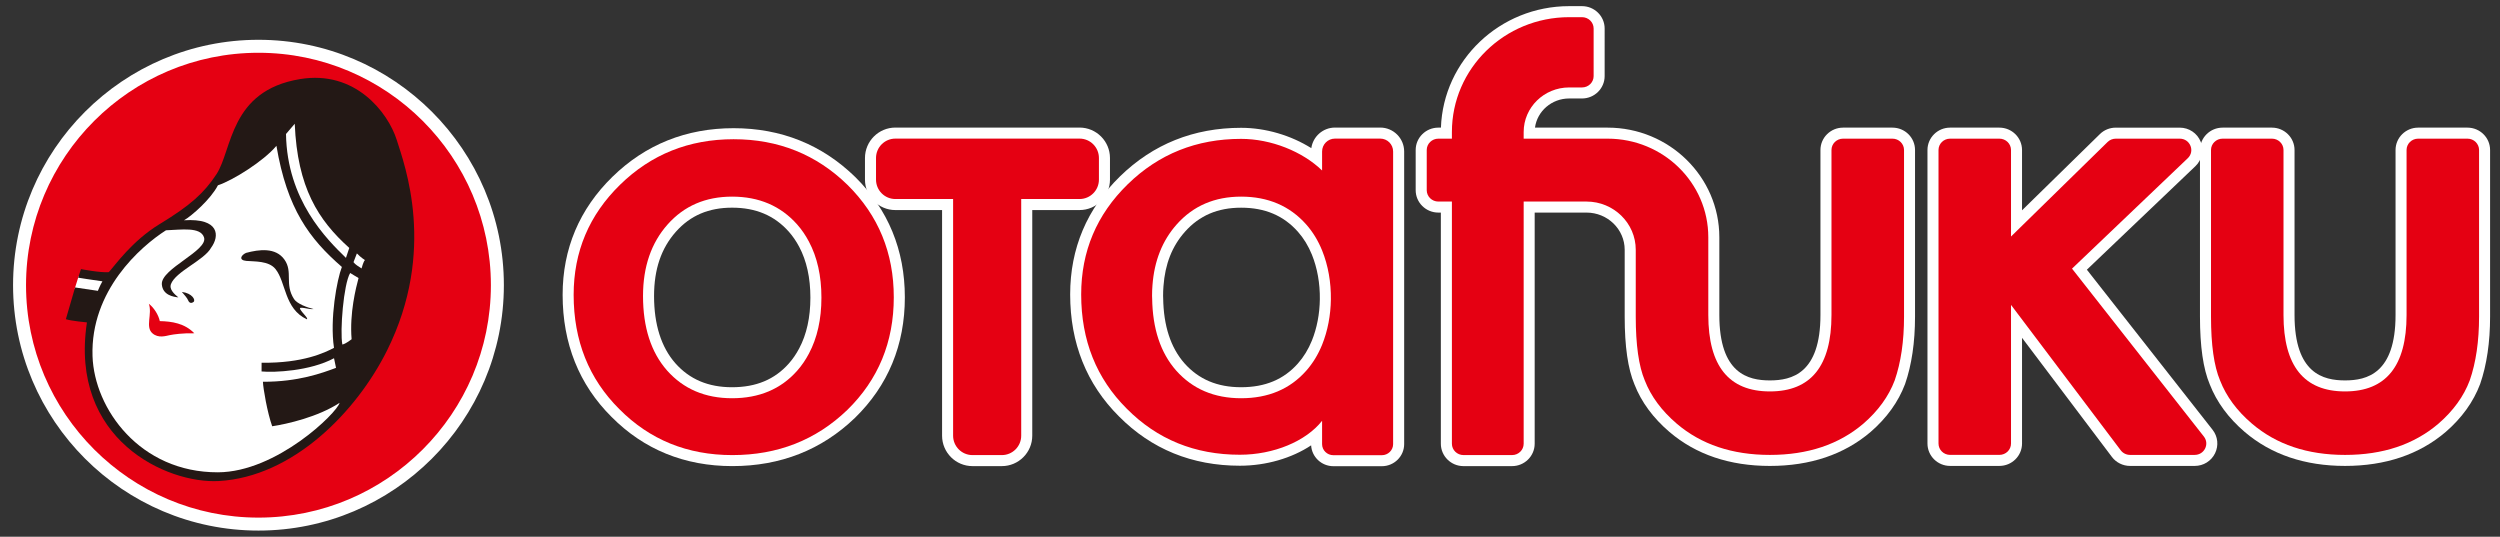 <?xml version="1.0" encoding="utf-8"?>
<svg version="1.1" id="レイヤー_1" xmlns="http://www.w3.org/2000/svg" x="0px" y="0px" width="177px" height="38px" viewBox="0 0 177 38" enable-background="new 0 0 177 38">
<rect x="0" y="0" width="177" height="38" fill="#333333" stroke="none"/>
<g>
	<g>
		<path fill="#E50012" d="M1.383,20.191c0-9.341,7.573-16.915,16.915-16.915c9.342,0,16.916,7.574,16.916,16.915
			c0,9.342-7.574,16.915-16.916,16.915C8.956,37.106,1.384,29.533,1.383,20.191"/>
		<path fill="#FFFFFF" d="M18.299,37.565c-9.58,0-17.374-7.794-17.374-17.374l0,0c0-9.58,7.794-17.374,17.374-17.374
			s17.375,7.794,17.375,17.374C35.673,29.771,27.879,37.565,18.299,37.565z M1.843,20.191c0,9.074,7.383,16.456,16.456,16.456
			c9.074,0,16.456-7.382,16.456-16.456S27.373,3.736,18.299,3.736C9.225,3.736,1.843,11.117,1.843,20.191L1.843,20.191z"/>
	</g>
	<path fill="#FFFFFF" d="M27.938,10.292c0,0-0.099-0.31-0.099-0.309c-0.634-1.99-2.901-4.731-6.551-4.126
		c-3.568,0.586-4.362,2.952-5,4.853c-0.223,0.67-0.437,1.303-0.748,1.773c-0.916,1.39-1.949,2.298-4.093,3.6
		c-1.567,0.951-2.644,2.267-3.224,2.972c-0.136,0.169-0.244,0.3-0.329,0.392L7.825,19.52l-0.101,0.008
		c-0.308,0.026-0.792-0.024-1.21-0.083L5.91,19.35l-0.345,0.212l-0.28,0.893l0.255,0.195l-0.038-0.006L4.99,22.41
		c0.367,0.072,0.946,0.134,1.189,0.157l0.275,0.025l-0.042,0.273c-0.479,3.162,0.233,5.895,2.058,7.901
		c2.031,2.236,5.052,3.137,7,3.03c5.095-0.278,9.551-4.775,11.706-9.11C30.462,18.078,28.628,12.42,27.938,10.292"/>
	<path fill="#231815" d="M6.155,22.826c-1.261,8.316,5.682,11.432,9.327,11.231c5.254-0.287,9.759-4.896,11.927-9.255
		c3.513-7.064,1.243-13.109,0.679-14.899c-0.625-1.961-2.949-4.95-6.844-4.304c-5.003,0.823-4.782,5.015-5.921,6.74
		c-0.872,1.32-1.824,2.192-4.013,3.521c-1.971,1.197-3.183,2.952-3.607,3.408c-0.6,0.051-1.969-0.216-1.969-0.216l-0.199,0.607
		c0,0,1.136,0.184,1.716,0.258c-0.189,0.329-0.321,0.674-0.321,0.674l-1.614-0.24l-0.652,2.247
		C5.018,22.721,6.155,22.826,6.155,22.826"/>
	<path fill="#FFFFFF" d="M12.629,21.055c-0.318-0.25-0.652-0.589-0.531-0.928c0.335-0.912,2.357-1.692,2.847-2.586
		c0.61-0.827,0.612-2.105-1.915-1.946c0.534-0.303,1.889-1.487,2.399-2.476c1.054-0.344,3.255-1.724,4.142-2.797
		c0.757,4.474,2.329,6.574,4.634,8.578c-0.348,0.889-0.866,3.678-0.558,5.727c-0.629,0.33-2.188,1.094-5.126,1.055l-0.002,0.617
		c0.903,0.086,3.434-0.026,5.13-0.937l0.142,0.682c-0.982,0.365-2.666,0.992-5.176,0.985c0.017,0.473,0.313,2.192,0.656,3.15
		c1.037-0.154,3.244-0.658,4.771-1.658c-0.165,0.693-4.449,4.903-8.613,4.918c-5.527,0.013-8.753-4.504-8.878-8.224
		c-0.153-4.644,3.394-7.759,5.2-8.911c1.089-0.039,2.44-0.257,2.693,0.498c0.318,0.936-3.056,2.217-2.986,3.324
		C11.511,20.905,12.296,21.021,12.629,21.055"/>
	<path fill="#FFFFFF" d="M20.249,9.485l0.618-0.723c0.188,4.514,1.662,6.824,3.862,8.791l-0.236,0.705
		C23.132,16.935,20.324,14.176,20.249,9.485"/>
	<path fill="#FFFFFF" d="M25.267,17.941l-0.239,0.621c0.121,0.17,0.36,0.305,0.57,0.444c0,0,0.13-0.502,0.241-0.592
		C25.838,18.415,25.567,18.251,25.267,17.941"/>
	<path fill="#FFFFFF" d="M24.79,19.328l0.595,0.358c-0.18,0.678-0.644,2.47-0.491,4.333c0,0-0.423,0.335-0.656,0.373
		C24.06,23.433,24.322,20.133,24.79,19.328"/>
	<path fill="#E50012" d="M10.537,21.507c0.365,0.272,0.691,0.805,0.777,1.228c0.853,0.018,1.758,0.153,2.445,0.862
		c-0.829-0.018-1.466,0.075-1.748,0.132c-0.282,0.058-0.795,0.231-1.211-0.124C10.262,23.151,10.799,22.232,10.537,21.507"/>
	<path fill="#231815" d="M12.875,20.669c0.174,0.207,0.371,0.413,0.448,0.6c0.078,0.187,0.221,0.23,0.382,0.105
		C13.867,21.249,13.613,20.76,12.875,20.669"/>
	<path fill="#231815" d="M17.421,17.904c-0.351,0.155-0.551,0.516,0.019,0.568c0.571,0.051,1.581-0.016,2.057,0.567
		c0.766,0.944,0.619,2.82,2.231,3.568c0.116-0.074-0.323-0.438-0.474-0.717c-0.139-0.252,0.64,0.049,0.947-0.01
		c-0.454-0.102-1.175-0.381-1.381-0.703c-0.693-1.066-0.059-1.922-0.683-2.799C19.514,17.5,18.336,17.66,17.421,17.904"/>
	<path fill="#FFFFFF" d="M174.698,9.036h-3.492c-0.883,0-1.601,0.711-1.601,1.584v11.682c0,4.151-2.041,4.631-3.576,4.631
		c-1.535,0-3.576-0.48-3.576-4.631V10.62c0-0.873-0.719-1.584-1.601-1.584h-3.492c-0.883,0-1.602,0.711-1.602,1.584v11.794
		c0,2.12,0.229,3.697,0.693,4.8c0.486,1.246,1.32,2.381,2.479,3.372c1.869,1.593,4.257,2.401,7.098,2.401
		c2.858,0,5.254-0.808,7.128-2.406c1.144-0.993,1.962-2.128,2.439-3.395c0.466-1.347,0.703-2.953,0.703-4.773V10.62
		C176.298,9.747,175.58,9.036,174.698,9.036z"/>
	<path fill="#FFFFFF" d="M133.984,9.036h-3.494c-0.884,0-1.602,0.711-1.602,1.584v11.682c0,4.151-2.043,4.631-3.58,4.631
		s-3.579-0.48-3.579-4.631v-5.505c0-4.279-3.548-7.761-7.909-7.761h-5.143c0.156-1.163,1.181-2.064,2.419-2.064h0.911
		c0.883,0,1.602-0.711,1.602-1.585V2.02c0-0.874-0.719-1.585-1.602-1.585h-0.911c-4.903,0-8.911,3.83-9.078,8.601h-0.185
		c-0.884,0-1.603,0.711-1.603,1.584v2.846c0,0.874,0.719,1.585,1.603,1.585h0.179v16.364c0,0.874,0.718,1.586,1.601,1.586h3.44
		c0.884,0,1.602-0.711,1.602-1.586V15.051l3.669,0c1.491,0,2.704,1.181,2.704,2.633v4.731c0,2.121,0.229,3.698,0.692,4.801
		c0.486,1.246,1.321,2.379,2.483,3.371c1.869,1.593,4.259,2.401,7.104,2.401c2.859,0,5.257-0.808,7.131-2.405
		c1.144-0.991,1.963-2.126,2.442-3.395c0.467-1.346,0.704-2.952,0.704-4.773V10.62C135.586,9.747,134.868,9.036,133.984,9.036z"/>
	<path fill="#FFFFFF" d="M156.649,30.426l-8.898-11.332l7.682-7.327c0.471-0.449,0.619-1.127,0.379-1.728
		c-0.244-0.609-0.828-1.002-1.489-1.002h-4.526c-0.425,0-0.826,0.163-1.126,0.458l-5.511,5.395v-4.269
		c0-0.874-0.719-1.585-1.603-1.585h-3.491c-0.883,0-1.601,0.711-1.601,1.585v20.781c0,0.874,0.719,1.585,1.601,1.585h3.491
		c0.884,0,1.603-0.711,1.603-1.585v-7.485l6.362,8.432c0.3,0.399,0.78,0.638,1.283,0.638h4.58c0.62,0,1.172-0.344,1.442-0.896
		C157.093,31.544,157.025,30.906,156.649,30.426z M156.034,30.907L156.034,30.907L156.034,30.907L156.034,30.907z"/>
	<path fill="#FFFFFF" d="M76.432,9.032H63.393c-1.187,0-2.153,0.966-2.153,2.154v1.532c0,1.188,0.966,2.155,2.153,2.155h3.306
		v15.975c0,1.187,0.965,2.153,2.152,2.153h2.08c1.187,0,2.153-0.966,2.153-2.153V14.872h3.349c1.187,0,2.153-0.967,2.153-2.155
		v-1.532C78.585,9.998,77.619,9.032,76.432,9.032z"/>
	<path fill="#FFFFFF" d="M60.558,12.54l-0.004-0.004c-2.352-2.296-5.251-3.46-8.617-3.46c-3.352,0-6.236,1.157-8.573,3.438
		c-2.342,2.287-3.53,5.1-3.53,8.36c0,3.447,1.164,6.354,3.455,8.635c2.295,2.317,5.175,3.491,8.561,3.491
		c3.407,0,6.327-1.148,8.683-3.417c2.342-2.287,3.53-5.159,3.53-8.535C64.063,17.703,62.884,14.84,60.558,12.54z M46.307,20.957
		c0-1.89,0.506-3.379,1.548-4.552c1.018-1.146,2.319-1.702,3.976-1.702c1.686,0,3.001,0.557,4.019,1.702
		c0.273,0.307,0.519,0.666,0.732,1.067c0.527,0.989,0.794,2.2,0.794,3.599c0,1.397-0.266,2.606-0.793,3.596
		c-0.216,0.407-0.456,0.757-0.734,1.069l0,0.001c-1.002,1.13-2.317,1.679-4.019,1.679c-1.687,0-3.002-0.557-4.016-1.699
		C46.814,24.578,46.307,22.977,46.307,20.957z"/>
	<path fill="#FFFFFF" d="M97.721,9.032h-3.203c-0.854,0-1.562,0.635-1.677,1.458c-1.446-0.908-3.236-1.441-4.97-1.441
		c-3.352,0-6.236,1.156-8.573,3.437c-2.342,2.287-3.53,5.1-3.53,8.36c0,3.448,1.164,6.355,3.455,8.635
		c2.296,2.317,5.176,3.492,8.561,3.492c1.864,0,3.684-0.539,5.044-1.443c0.046,0.822,0.736,1.477,1.577,1.477h3.429
		c0.872,0,1.581-0.702,1.581-1.564V10.725C99.414,9.791,98.655,9.032,97.721,9.032z M93.445,21.189
		c-0.013,1.038-0.209,2.05-0.564,2.927c-0.251,0.618-0.584,1.163-0.991,1.62c-1.002,1.13-2.317,1.679-4.019,1.679
		c-1.688,0-3.002-0.557-4.016-1.699c-0.969-1.103-1.475-2.649-1.502-4.597l-0.006-0.184c0-0.228,0.009-0.45,0.026-0.671
		c0.114-1.571,0.612-2.833,1.523-3.858c1.018-1.146,2.319-1.702,3.976-1.702c1.687,0,3.001,0.557,4.019,1.702
		c0.407,0.459,0.74,1.004,0.991,1.62C93.265,18.974,93.46,20.067,93.445,21.189z"/>
	<path fill="#E50012" d="M174.698,9.817h-3.492c-0.454,0-0.821,0.36-0.821,0.803v11.682c0,3.607-1.453,5.411-4.357,5.411
		c-2.904,0-4.356-1.804-4.356-5.411V10.62c0-0.443-0.367-0.803-0.82-0.803h-3.492c-0.453,0-0.821,0.36-0.821,0.803v11.795
		c0,1.997,0.213,3.502,0.639,4.517c0.441,1.132,1.194,2.151,2.259,3.061c1.733,1.478,3.931,2.215,6.592,2.215
		c2.677,0,4.883-0.737,6.616-2.215c1.049-0.91,1.787-1.929,2.213-3.061c0.44-1.269,0.66-2.773,0.66-4.517V10.62
		C175.517,10.177,175.15,9.817,174.698,9.817z"/>
	<path fill="#E50012" d="M133.984,9.817h-3.494c-0.454,0-0.821,0.36-0.821,0.803v11.682c0,3.607-1.453,5.411-4.361,5.411
		c-2.907,0-4.36-1.804-4.36-5.411v-5.505c0-3.855-3.191-6.98-7.128-6.98h-1.5h-4.322h-0.122V9.345c0-1.741,1.442-3.154,3.221-3.154
		h0.911c0.453,0,0.821-0.36,0.821-0.804V2.02c0-0.445-0.369-0.804-0.821-0.804h-0.911c-4.585,0-8.302,3.64-8.302,8.13v0.471h-0.96
		c-0.453,0-0.822,0.36-0.822,0.803v2.846c0,0.444,0.369,0.804,0.822,0.804h0.96v17.145c0,0.444,0.368,0.804,0.82,0.804h3.44
		c0.454,0,0.821-0.361,0.821-0.804V14.271h4.444V14.27h0.006c1.924,0,3.485,1.529,3.485,3.414v4.731
		c0,1.997,0.213,3.502,0.638,4.517c0.441,1.132,1.196,2.151,2.262,3.061c1.733,1.478,3.934,2.215,6.597,2.215
		c2.678,0,4.886-0.737,6.62-2.215c1.05-0.91,1.788-1.929,2.216-3.061c0.44-1.269,0.661-2.773,0.661-4.517V10.62
		C134.805,10.177,134.439,9.817,133.984,9.817z"/>
	<path fill="#E50012" d="M156.034,30.907l-9.335-11.888l8.196-7.818c0.529-0.504,0.165-1.384-0.571-1.384h-4.526
		c-0.218,0-0.426,0.084-0.579,0.235l-6.839,6.694v-6.125c0-0.444-0.368-0.804-0.822-0.804h-3.491c-0.454,0-0.82,0.36-0.82,0.804
		v4.005v16.776c0,0.445,0.367,0.804,0.82,0.804h3.491c0.454,0,0.822-0.359,0.822-0.804v-8.1v-1.716l7.768,10.295
		c0.154,0.205,0.399,0.326,0.658,0.326h4.58C156.066,32.206,156.45,31.439,156.034,30.907z"/>
	<path fill="#E50012" d="M76.432,9.813H70.93h-2.079h-5.457c-0.758,0-1.372,0.615-1.372,1.373v1.531
		c0,0.759,0.614,1.374,1.372,1.374h4.086v16.756c0,0.758,0.614,1.373,1.371,1.373h2.079c0.757,0,1.372-0.614,1.372-1.373V14.091
		h4.13c0.757,0,1.372-0.615,1.372-1.374v-1.531C77.804,10.428,77.189,9.813,76.432,9.813z"/>
	<path fill="#E50012" d="M60.009,13.095c-2.212-2.159-4.902-3.238-8.072-3.238c-3.156,0-5.832,1.072-8.028,3.215
		c-2.197,2.145-3.295,4.745-3.295,7.802c0,3.246,1.076,5.942,3.229,8.086c2.153,2.173,4.822,3.26,8.006,3.26
		c3.215,0,5.926-1.066,8.137-3.194c2.195-2.144,3.294-4.804,3.294-7.976C63.282,17.905,62.191,15.254,60.009,13.095z M56.434,26.254
		c-1.149,1.295-2.683,1.941-4.603,1.941c-1.906,0-3.439-0.654-4.603-1.964c-1.136-1.293-1.702-3.052-1.702-5.275
		c0-2.071,0.581-3.76,1.745-5.07c1.164-1.309,2.683-1.965,4.56-1.965c1.905,0,3.439,0.656,4.603,1.965
		c0.328,0.369,0.603,0.778,0.837,1.218c0.587,1.102,0.886,2.421,0.886,3.966c0,1.543-0.299,2.861-0.884,3.962
		C57.039,25.474,56.763,25.884,56.434,26.254z"/>
	<path fill="#E50012" d="M97.721,9.813h-3.204c-0.504,0-0.913,0.409-0.913,0.913v0.92v0.425c-1.388-1.346-3.612-2.239-5.735-2.239
		c-3.155,0-5.832,1.072-8.027,3.215c-2.197,2.145-3.294,4.746-3.294,7.802c0,3.246,1.076,5.942,3.228,8.086
		c2.153,2.173,4.822,3.26,8.006,3.26c2.398,0,4.678-0.954,5.822-2.403v0.945v0.708c0,0.433,0.358,0.783,0.799,0.783h3.43
		c0.441,0,0.8-0.35,0.8-0.783v-6.704v-7.422v-3.368v-2.304v-0.92C98.634,10.221,98.225,9.813,97.721,9.813z M94.226,21.199
		c-0.015,1.114-0.222,2.224-0.621,3.21c-0.28,0.689-0.652,1.307-1.13,1.845c-1.149,1.295-2.683,1.941-4.603,1.941
		c-1.906,0-3.439-0.654-4.603-1.964c-1.105-1.258-1.666-2.961-1.696-5.1c-0.001-0.067-0.007-0.13-0.007-0.197
		c0-0.248,0.009-0.491,0.028-0.728c0.126-1.732,0.698-3.172,1.718-4.32c1.164-1.309,2.683-1.965,4.56-1.965
		c1.905,0,3.439,0.656,4.603,1.965c0.478,0.539,0.851,1.157,1.13,1.846C94.035,18.794,94.242,19.999,94.226,21.199z"/>
</g>
</svg>
